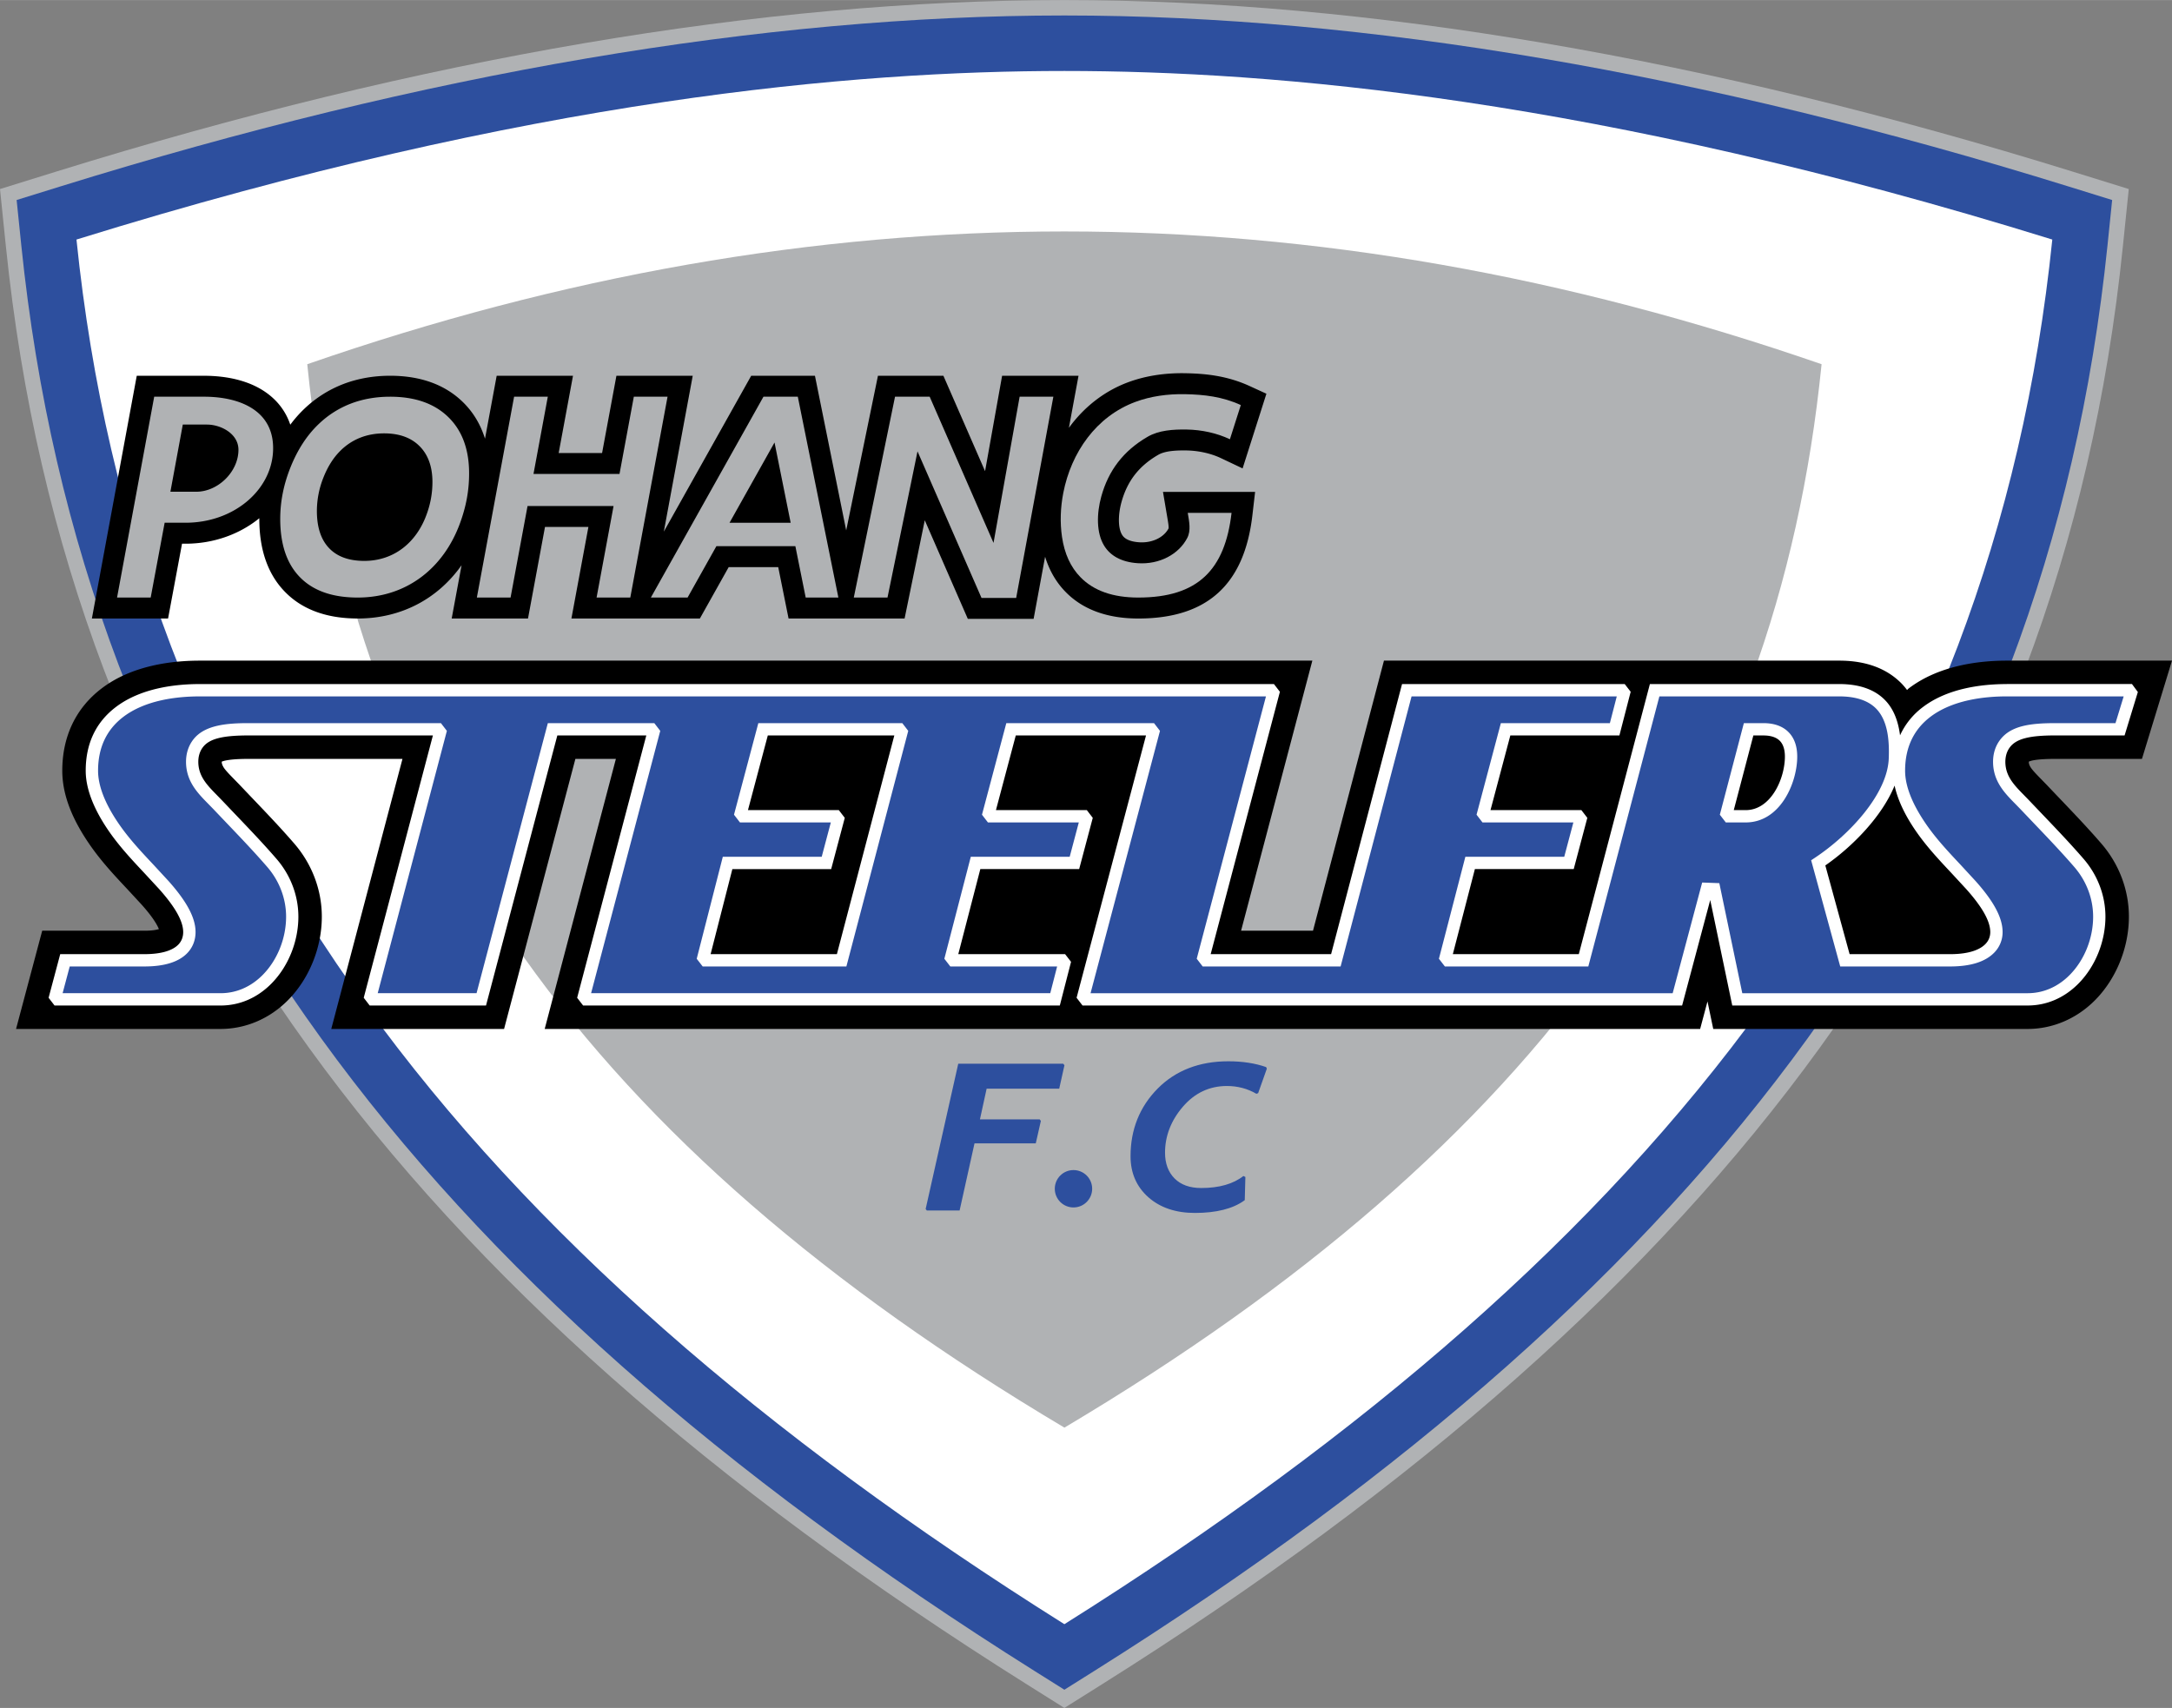 <svg xmlns="http://www.w3.org/2000/svg" width="2500" height="1966" viewBox="0 0 214.883 168.972"><rect x="0" y="0" width="214.883" height="168.972" fill="#808080" stroke="none"/><path d="M205.121 16.994C168.804 5.717 135.22 0 105.303 0s-63.5 5.718-99.817 16.994L0 18.697l.587 5.714C3.636 54.09 13.441 80.01 30.563 103.652c16.419 22.67 39.646 43.27 71.007 62.974l3.732 2.346 3.733-2.346c31.361-19.706 54.589-40.305 71.006-62.975 17.124-23.642 26.928-49.562 29.978-79.24l.587-5.714-5.485-1.703z" fill="#b0b2b4"/><path d="M204.668 18.45c-36.17-11.231-69.602-16.925-99.365-16.925-29.764 0-63.194 5.695-99.365 16.925l-4.293 1.333.46 4.472c3.021 29.405 12.734 55.083 29.694 78.502 16.302 22.509 39.39 42.979 70.583 62.578l2.921 1.835 2.921-1.835c31.194-19.6 54.282-40.069 70.584-62.578 16.96-23.419 26.673-49.097 29.695-78.502l.458-4.472-4.293-1.333z" fill="#2d4f9e"/><path d="M105.303 160.686C45.6 123.173 13.432 80.796 7.566 23.694 52.727 9.672 84.652 7.016 105.303 7.016c20.652 0 52.578 2.656 97.738 16.678-5.868 57.102-38.035 99.479-97.738 136.992z" fill="#fff"/><path d="M180.215 36.028c-25.308-8.756-50.091-13.135-74.909-13.135-24.818 0-49.67 4.378-74.908 13.134 4.449 44.266 27.767 77.188 74.908 105.211 47.141-28.021 70.459-60.945 74.909-105.21z" fill="#b0b2b4"/><path d="M115.494 51.241c.05.292.122.708.122.94 0 .04-.003.07-.008.097-.477.905-1.641 1.455-2.913 1.367-1.282-.088-1.589-.584-1.688-.747-.393-.633-.413-1.934-.053-3.236.578-2.085 1.731-3.569 3.633-4.669.705-.409 1.853-.446 2.775-.433 1.213.018 2.432.289 3.432.762l2.141 1.015 2.355-7.389-1.668-.764c-2.291-1.05-4.483-1.228-6.326-1.264-2.06-.04-3.967.258-5.667.885-2.363.872-4.376 2.45-5.879 4.517l.952-5.153h-7.56l-1.686 9.442a76372.48 76372.48 0 0 0-4.123-9.442h-6.474l-3.142 15.302-3.092-15.301h-6.306l-8.645 15.422 2.86-15.422H60.984l-1.418 7.644h-4.295l1.417-7.644h-7.55l-1.155 6.226c-.439-1.41-1.166-2.627-2.193-3.626-1.768-1.725-4.189-2.6-7.193-2.6-1.639 0-3.189.273-4.606.811a11.611 11.611 0 0 0-3.88 2.456c-.5.475-.964 1.001-1.392 1.577a6.223 6.223 0 0 0-1.366-2.295c-1.983-2.106-5-2.548-7.183-2.548H13.53L9.091 61.186h7.537l1.381-7.4h.342c2.814 0 5.383-.956 7.304-2.521l-.001.061c0 3.083.861 5.521 2.561 7.244 1.7 1.735 4.117 2.617 7.179 2.617 4.264 0 7.903-1.92 10.271-5.274l-.978 5.274h7.55l1.68-9.058h4.295l-1.68 9.058h12.709l2.851-5.085h4.9l1.023 5.085h11.479l1.996-9.72 4.26 9.757h6.508l1.137-6.15c.424 1.374 1.104 2.546 2.04 3.496 1.701 1.735 4.118 2.618 7.18 2.618 6.799 0 10.492-3.341 11.288-10.216l.268-2.311h-9.114l.437 2.58z"/><path d="M112.613 59.114c-2.495 0-4.397-.667-5.705-2-.983-.998-1.596-2.332-1.841-4.004-.208-1.417-.154-2.909.129-4.357.778-3.977 3.238-7.559 7.15-9.003 1.503-.555 3.156-.791 4.909-.757 1.871.037 3.683.242 5.503 1.076l-1.079 3.383c-1.271-.603-2.778-.94-4.29-.962-1.332-.019-2.735.069-3.843.711-2.425 1.404-3.885 3.359-4.591 5.911-.468 1.692-.498 3.61.287 4.879.594.959 1.655 1.609 3.309 1.724 2.169.149 4.09-.894 4.915-2.512.371-.726.188-1.602.042-2.47h4.334c-.65 5.621-3.311 8.381-9.229 8.381zM98.292 53.707l2.584-14.464h3.336l-3.679 19.908h-3.429l-6.331-14.502-2.97 14.465h-3.335l4.08-19.871h3.428l6.316 14.464zM62.357 59.114h-3.335l1.68-9.057h-8.51l-1.68 9.057h-3.335l3.685-19.871h3.335l-1.417 7.643h8.51l1.417-7.643h3.336l-3.686 19.871z" fill="#b0b2b4"/><path d="M203.302 75.077h8.608l2.973-9.722H198.54c-2.78 0-6.722.477-9.71 2.752-.061.046-.1.106-.159.153a7.021 7.021 0 0 0-.49-.587c-1.48-1.538-3.571-2.318-6.216-2.318h-45.046l-7.02 26.72h-7.115l7.051-26.72H19.76c-2.779 0-6.72.477-9.708 2.752-2.545 1.934-3.89 4.749-3.89 8.137 0 2.216.837 4.535 2.56 7.091 1.192 1.771 2.551 3.218 3.864 4.616l1.436 1.555c1.146 1.284 1.55 2.036 1.697 2.411-.252.075-.68.158-1.42.158H4.176l-2.588 9.72h20.228c2.47 0 4.831-1.001 6.648-2.82 2.114-2.117 3.375-5.214 3.375-8.288v-.012c-.002-2.629-.971-5.194-2.727-7.222-1.334-1.542-2.686-2.958-4.252-4.597l-1.21-1.271-.514-.528c-.908-.924-1.175-1.251-1.197-1.648l-.001-.046.001-.013c.213-.092.852-.273 2.625-.273h15.254l-7.044 26.718H49.87l7.055-26.718h4.007l-7.043 26.718h114.312l.727-2.725.569 2.725h31.1c2.468 0 4.83-1.001 6.647-2.82 2.113-2.117 3.375-5.215 3.375-8.29v-.01c-.002-2.629-.971-5.194-2.726-7.222-1.332-1.539-2.681-2.952-4.243-4.588l-1.219-1.279-.514-.528c-.908-.924-1.176-1.252-1.199-1.648l-.001-.044.001-.016c.191-.094.773-.273 2.584-.273z"/><path d="M198.541 67.673c-2.423 0-5.832.396-8.305 2.278a7.263 7.263 0 0 0-2.258 2.795c-.161-1.237-.546-2.509-1.468-3.467-1.026-1.066-2.555-1.607-4.545-1.607h-18.736l-7.032 26.721h-12.463l2.181-8.415h9.778l1.346-5.069-.588-.766h-8.991l1.962-7.386h10.79l1.116-4.323-.59-.762h-22.03l-7.019 26.721h-11.914l6.849-25.956-.589-.765H19.76c-2.422 0-5.83.396-8.305 2.278-1.974 1.503-2.975 3.62-2.975 6.294 0 1.714.728 3.665 2.164 5.796 1.088 1.615 2.381 2.992 3.631 4.324l1.475 1.596c1.583 1.775 2.36 3.156 2.374 4.221.006.511-.16.942-.494 1.28-.602.61-1.755.933-3.333.933H5.958l-1.15 4.316.589.767h16.418c1.877 0 3.609-.741 5.007-2.141 1.689-1.691 2.697-4.176 2.697-6.649v-.01c-.002-2.072-.77-4.099-2.161-5.706-1.297-1.499-2.631-2.896-4.176-4.513l-1.214-1.274-.485-.5c-.957-.974-1.784-1.815-1.859-3.143a3.184 3.184 0 0 1-.005-.174c0-.438.096-1.005.49-1.492.641-.794 1.932-1.118 4.455-1.118h18.264l-6.843 25.954.589.765h11.509l7.056-26.719h8.802l-6.842 25.954.589.765h47.163l1.111-4.321-.59-.762H94.806l2.181-8.415h9.778l1.346-5.069-.589-.766h-8.99l1.962-7.386h12.885L106.51 98.71l.589.766h59.318l2.782-10.438c.333 1.589 2.179 10.438 2.179 10.438h29.215c1.876 0 3.607-.74 5.006-2.14 1.692-1.693 2.7-4.183 2.698-6.66-.002-2.072-.77-4.099-2.161-5.706-1.294-1.496-2.625-2.89-4.167-4.504l-1.223-1.283-.486-.5c-.957-.974-1.784-1.815-1.86-3.143-.025-.455.038-1.112.486-1.666.641-.794 1.92-1.118 4.413-1.118h6.893l1.313-4.297-.583-.788h-12.381zm-11.103 10.046c.29 1.333.946 2.777 1.986 4.321 1.088 1.616 2.381 2.992 3.631 4.324l1.475 1.597c1.583 1.775 2.36 3.156 2.374 4.221v.024c0 .465-.166.87-.495 1.202-.445.45-1.409.987-3.477.987h-9.944l-2.403-8.778c2.765-1.922 5.622-4.887 6.853-7.898zm-98.96-4.961l-5.682 21.636H70.303l2.152-8.415h9.776l1.346-5.069-.589-.766h-8.99l1.963-7.386h12.517zm85.977 0c.733 0 1.283.18 1.631.535.332.339.5.864.5 1.562l-.001.09c-.043 2.18-1.417 5.2-3.88 5.2h-1.178c.315-1.195 1.744-6.646 1.938-7.386l.99-.001z" fill="#fff"/><path d="M209.292 71.539l.811-2.647h-11.562c-2.235 0-5.363.352-7.568 2.029-1.654 1.259-2.495 3.05-2.495 5.323 0 1.467.659 3.188 1.957 5.115 1.033 1.534 2.235 2.814 3.509 4.17l1.495 1.621c1.813 2.03 2.666 3.625 2.684 5.016v.039a2.87 2.87 0 0 1-.846 2.058c-.884.896-2.346 1.35-4.344 1.35H182.06l-2.877-10.507.367-.243c3.427-2.272 7.175-6.312 7.31-9.812.058-1.507-.005-3.656-1.227-4.926-.787-.818-2.021-1.232-3.667-1.232h-17.798l-7.031 26.72h-14.19l-.59-.763 2.616-10.089h9.783l.903-3.397h-8.991l-.588-.766 2.405-9.058h10.785l.683-2.647H139.65c-.229.878-7.02 26.72-7.02 26.72h-13.645l-.589-.765s6.468-24.512 6.85-25.955H19.763c-2.235 0-5.362.352-7.566 2.029-1.656 1.259-2.495 3.05-2.495 5.323 0 1.468.658 3.188 1.956 5.115 1.033 1.534 2.236 2.815 3.509 4.17l1.496 1.62c1.812 2.03 2.665 3.625 2.683 5.016v.044c0 .819-.292 1.548-.845 2.109-.848.859-2.262 1.294-4.2 1.294H6.898l-.704 2.645h15.625c1.546 0 2.98-.617 4.146-1.783 1.466-1.467 2.34-3.631 2.34-5.788v-.009c-.002-1.78-.664-3.524-1.864-4.91-1.277-1.476-2.602-2.863-4.135-4.469l-1.217-1.277-.472-.484c-1.035-1.053-2.105-2.142-2.206-3.928a4.153 4.153 0 0 1-.007-.248c0-.859.261-1.634.76-2.253 1.115-1.38 3.256-1.57 5.403-1.57h19.055l.589.765-6.843 25.954h9.779c.23-.878 7.053-26.719 7.053-26.719h10.532l.589.765-6.842 25.954h45.427l.68-2.645H94.018l-.59-.763 2.616-10.089h9.784l.902-3.397h-8.99l-.589-.766 2.407-9.058h14.614l.589.766-6.869 25.953h57.591l2.919-10.951 1.697.062 2.272 10.889h28.225c1.544 0 2.979-.617 4.144-1.783 1.466-1.467 2.341-3.631 2.341-5.79v-.007c-.001-1.78-.664-3.524-1.864-4.91-1.275-1.474-2.596-2.857-4.127-4.46l-1.225-1.286-.472-.484c-1.035-1.053-2.105-2.142-2.207-3.928a5.123 5.123 0 0 1-.007-.246c0-.861.261-1.636.762-2.255 1.053-1.304 2.903-1.57 5.36-1.57l5.991-.001zM83.736 95.612H69.518l-.59-.76L71.51 84.76h9.785l.902-3.397h-8.991l-.589-.766 2.407-9.058h14.243l.589.764-6.12 23.309zm88.969-14.249h-1.967l-.589-.764 2.377-9.06H174.455c1.074 0 1.916.303 2.501.901.585.596.87 1.447.848 2.528-.051 2.58-1.708 6.395-5.099 6.395z" fill="#2d4f9e"/><g fill="#2d4f9e"><circle cx="106.203" cy="117.606" r="1.849"/><path d="M96.948 110.741l.663-3.038h7.181l.516-2.317-.119-.149H94.802l-3.225 14.372.119.149h3.241l1.475-6.646h6.061l.504-2.221-.119-.149-5.91-.001zM125.259 105.567c-1.079-.38-2.336-.573-3.738-.573-2.866 0-5.218.91-6.993 2.704-1.778 1.797-2.68 4.049-2.68 6.694 0 1.652.592 3.015 1.761 4.052 1.165 1.032 2.713 1.555 4.603 1.555 2.114 0 3.758-.415 4.888-1.23l.048-.036.062-2.292-.196-.098c-1.002.79-2.408 1.19-4.178 1.19-1.125 0-2.012-.319-2.634-.949-.625-.627-.941-1.484-.941-2.544 0-1.658.594-3.19 1.767-4.554 1.167-1.357 2.631-2.047 4.353-2.047 1.062 0 2.044.26 2.917.771l.176-.064.86-2.424-.075-.155z"/></g><path d="M35.392 59.114c-2.495 0-4.397-.667-5.704-2-1.311-1.33-1.964-3.259-1.964-5.789 0-1.733.35-3.458 1.048-5.174.698-1.716 1.619-3.121 2.77-4.214a9.502 9.502 0 0 1 3.185-2.019c1.184-.449 2.474-.675 3.871-.675 2.454 0 4.373.67 5.75 2.013 1.376 1.338 2.062 3.201 2.062 5.58 0 1.694-.293 3.248-.884 4.878-1.642 4.537-5.347 7.4-10.134 7.4zm.65-3.627c2.929 0 5.196-1.817 6.2-4.699a9.16 9.16 0 0 0 .541-3.097c0-1.51-.42-2.693-1.262-3.543-.842-.853-2.017-1.278-3.518-1.278-.855 0-1.644.144-2.369.43a5.761 5.761 0 0 0-1.948 1.281c-.704.694-1.267 1.586-1.695 2.676a8.94 8.94 0 0 0-.641 3.286c0 1.605.399 2.832 1.202 3.675.8.846 1.964 1.269 3.49 1.269zM78.688 54.029h-7.812l-2.851 5.085h-3.633l11.14-19.872h3.397l4.014 19.872H79.71l-1.022-5.085zm-6.513-2.316h6.048l-1.597-7.94-4.451 7.94zM11.581 59.114l3.675-19.872h4.916c3.669 0 7.08 1.45 6.837 5.485-.231 3.835-3.926 6.985-8.658 6.985h-2.062l-1.381 7.401h-3.327v.001zm5.277-10.47h2.562c2.147 0 4.171-1.976 4.171-4.147 0-1.607-1.751-2.498-3.12-2.498h-2.387l-1.226 6.645z" fill="#b0b2b4"/></svg>
